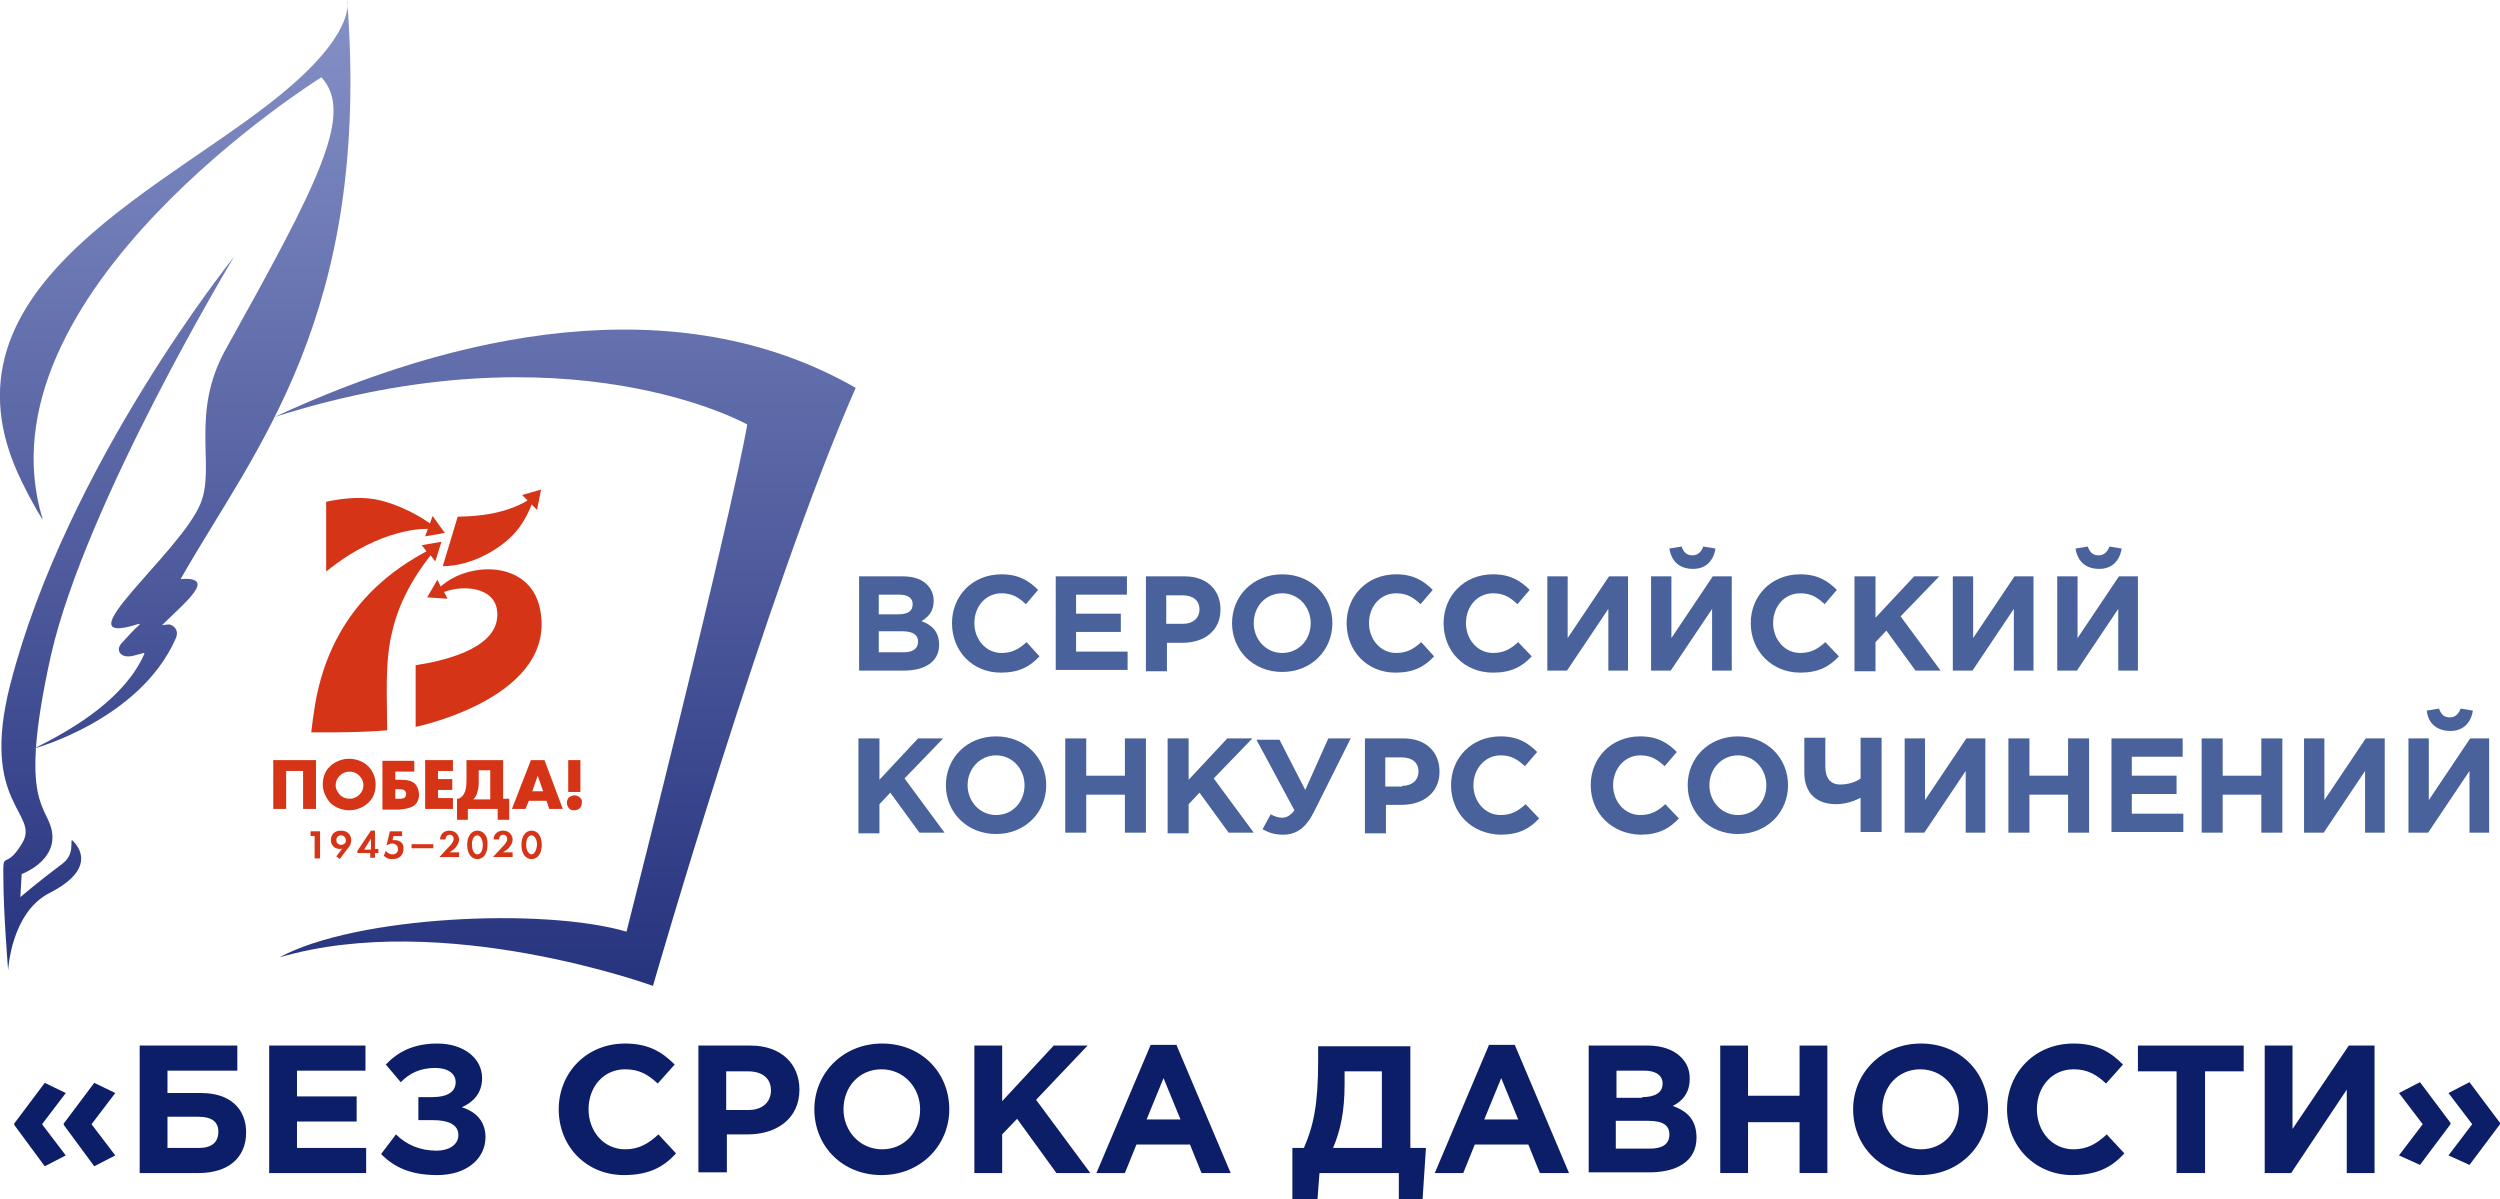 <?xml version="1.0" encoding="utf-8"?>
<!-- Generator: Adobe Illustrator 21.0.0, SVG Export Plug-In . SVG Version: 6.00 Build 0)  -->
<svg version="1.1" id="Слой_1" xmlns="http://www.w3.org/2000/svg" xmlns:xlink="http://www.w3.org/1999/xlink" x="0px" y="0px"
	 viewBox="0 0 368.7 176.9" style="enable-background:new 0 0 368.7 176.9;" xml:space="preserve">
<style type="text/css">
	.st0{fill:#0D1E68;}
	.st1{fill:url(#SVGID_1_);}
	.st2{fill:#49629B;}
	.st3{fill:#D63417;}
</style>
<g>
	<path class="st0" d="M2.1,165.9v-0.2l4.5-6l3.1,1.5l-3.5,4.6l3.5,4.6l-3.1,1.6L2.1,165.9z M9.4,165.9v-0.2l4.5-6l3.1,1.5l-3.5,4.6
		l3.5,4.6l-3.1,1.6L9.4,165.9z"/>
	<path class="st0" d="M24.7,161.2h5c4.2,0,6.6,2.3,6.6,5.8c0,3.8-2.7,6-7,6h-8.7v-18.8H35v3.7H24.7V161.2z M24.7,164.7v4.6h4.6
		c1.9,0,2.9-0.8,2.9-2.4c0-1.4-0.9-2.2-2.9-2.2H24.7z"/>
	<path class="st0" d="M39.7,154.2h14.2v3.7H43.8v3.8h8.8v3.7h-8.8v3.9h10.2v3.7H39.7V154.2z"/>
	<path class="st0" d="M71.1,159c0,2.3-1.4,3.6-3,4.3c2,0.6,3.5,2,3.5,4.4c0,3.2-2.8,5.6-7.1,5.6c-3.9,0-6.3-1.1-8.3-3.1l2.2-2.9
		c1.5,1.5,3.5,2.4,6,2.4c1.7,0,3.2-0.8,3.2-2.3c0-1.6-1.6-2.2-3.7-2.2h-2.2v-3.4h2.1c2.2,0,3.4-0.8,3.4-2.2c0-1.3-1.2-2.1-3-2.1
		c-2.3,0-3.8,0.8-5.1,2.1l-2.2-2.6c1.7-1.8,4-3.1,7.6-3.1C68.3,153.9,71.1,156,71.1,159z"/>
	<path class="st0" d="M82.4,163.6c0-5.3,4-9.7,9.8-9.7c3.5,0,5.5,1.3,7.3,3.1l-2.5,2.8c-1.4-1.3-2.7-2.1-4.8-2.1
		c-3.2,0-5.4,2.6-5.4,5.9c0,3.2,2.2,5.9,5.4,5.9c2.1,0,3.5-0.9,4.9-2.2l2.6,2.8c-1.9,2.1-4.1,3.2-7.7,3.2
		C86.5,173.3,82.4,169.1,82.4,163.6z"/>
	<path class="st0" d="M103,154.2h7.7c4.5,0,7.2,2.7,7.2,6.5c0,4.3-3.4,6.6-7.6,6.6h-3.1v5.6H103V154.2z M110.4,163.7
		c2.1,0,3.3-1.2,3.3-2.9c0-1.8-1.3-2.8-3.4-2.8h-3.2v5.7H110.4z"/>
	<path class="st0" d="M120.1,163.6c0-5.3,4.2-9.7,10-9.7s9.9,4.3,9.9,9.7c0,5.3-4.2,9.7-10,9.7C124.2,173.3,120.1,169,120.1,163.6z
		 M135.7,163.6c0-3.2-2.4-5.9-5.7-5.9c-3.3,0-5.6,2.6-5.6,5.9c0,3.2,2.4,5.9,5.7,5.9C133.4,169.5,135.7,166.9,135.7,163.6z"/>
	<path class="st0" d="M143.7,154.2h4.1v8.2l7.6-8.2h5l-7.6,8l8,10.8h-5l-5.8-8l-2.2,2.3v5.7h-4.1V154.2z"/>
	<path class="st0" d="M169.7,154.1h3.8l8,18.9h-4.3l-1.7-4.2h-7.9l-1.7,4.2h-4.2L169.7,154.1z M174.1,165.1l-2.5-6.1l-2.5,6.1H174.1
		z"/>
	<path class="st0" d="M190.5,169.3h1.8c1.4-3.2,2.1-6.4,2.1-12.8v-2.2H208v15h2.3l-0.5,7.6h-3.5V173h-11.7l-0.3,3.9h-3.7V169.3z
		 M198.3,158v1.9c0,4-0.6,6.8-1.7,9.4h7.2V158H198.3z"/>
	<path class="st0" d="M219.6,154.1h3.8l8,18.9h-4.3l-1.7-4.2h-7.9l-1.7,4.2h-4.2L219.6,154.1z M223.9,165.1l-2.5-6.1l-2.5,6.1H223.9
		z"/>
	<path class="st0" d="M234.3,154.2h8.7c2.1,0,3.8,0.6,4.9,1.7c0.9,0.9,1.3,1.9,1.3,3.2c0,2.1-1.1,3.3-2.5,4c2.2,0.8,3.5,2.1,3.5,4.7
		c0,3.4-2.8,5.1-7,5.1h-8.9V154.2z M242.2,161.8c1.8,0,3-0.6,3-2c0-1.2-1-1.9-2.7-1.9h-4.1v4H242.2z M243.3,169.4
		c1.8,0,2.9-0.6,2.9-2.1c0-1.3-0.9-2-3.1-2h-4.8v4.1H243.3z"/>
	<path class="st0" d="M253.7,154.2h4.1v7.4h7.6v-7.4h4.1V173h-4.1v-7.5h-7.6v7.5h-4.1V154.2z"/>
	<path class="st0" d="M273.3,163.6c0-5.3,4.2-9.7,10-9.7c5.8,0,9.9,4.3,9.9,9.7c0,5.3-4.2,9.7-10,9.7
		C277.4,173.3,273.3,169,273.3,163.6z M288.9,163.6c0-3.2-2.4-5.9-5.7-5.9c-3.3,0-5.6,2.6-5.6,5.9c0,3.2,2.4,5.9,5.7,5.9
		C286.6,169.5,288.9,166.9,288.9,163.6z"/>
	<path class="st0" d="M296,163.6c0-5.3,4-9.7,9.8-9.7c3.5,0,5.5,1.3,7.3,3.1l-2.5,2.8c-1.4-1.3-2.7-2.1-4.8-2.1
		c-3.2,0-5.4,2.6-5.4,5.9c0,3.2,2.2,5.9,5.4,5.9c2.1,0,3.5-0.9,4.9-2.2l2.6,2.8c-1.9,2.1-4.1,3.2-7.7,3.2
		C300.2,173.3,296,169.1,296,163.6z"/>
	<path class="st0" d="M321,158h-5.7v-3.8h15.6v3.8h-5.7v15H321V158z"/>
	<path class="st0" d="M350.2,173h-4.1v-12.3l-8.2,12.3H334v-18.8h4.1v12.3l8.3-12.3h3.8V173z"/>
	<path class="st0" d="M353.8,170.4l3.5-4.6l-3.5-4.6l3.1-1.6l4.5,6v0.2l-4.5,6L353.8,170.4z M361.1,170.4l3.5-4.6l-3.5-4.6l3.1-1.6
		l4.5,6v0.2l-4.5,6L361.1,170.4z"/>
</g>
<linearGradient id="SVGID_1_" gradientUnits="userSpaceOnUse" x1="63.17" y1="0" x2="63.17" y2="145.412">
	<stop  offset="0" style="stop-color:#8591C6"/>
	<stop  offset="1" style="stop-color:#26337E"/>
</linearGradient>
<path class="st1" d="M7.5,96.7c-5,22.5-0.3,22,0.2,26.2c0.5,4.2-4.5,6-4.5,6l-0.2,3.4c0,0,2.7-2.3,6.3-5c2.2-1.7,0.5-4.5,1.8-2.9
	s1.9,4.4-3.8,7.3s-6.1,11.4-6.1,11.4s-0.7-8.6-0.7-13.4c-0.1-4.8,0.2-1,2.8-5.4c2.6-4.4-6.3-5.7-1.8-23.3c8.3-32.4,33-63.1,33-63.1
	S12.6,74.2,7.5,96.7z M5,110.4c0,0,15.6-4.2,20.9-16.2c0.7-1.5-0.7-2.2-1.1-2.1l-0.9,0.1c3.2-3.2,8.3-7.2,2.8-6.8c0,0-0.1,0,0-0.1
	C37.4,66.4,54.8,46.6,51.2,0c0,0,1.4,4.2-8.1,12.5C26.5,27.2-11.2,41.7,3.2,71c1.8,3.7,3.1,5.7,3.1,5.6
	C-3.9,43.3,47.4,11.4,47.4,11.4c4.9,5.3-0.4,15.5-14.1,40.1C28,61,31.8,68.7,29.6,74.2C26.7,81.5,8.4,95.9,20.5,92
	c0,0,0.1,0,0.1,0.1c-0.9,0.8-1.8,1.8-2.7,2.8c-0.9,1-0.1,2.3,1.8,1.8l1.5-0.4c0,0,0.1,0,0.1,0.1C18.5,102.8,11.3,107.3,5,110.4
	C5,110.4,5,110.4,5,110.4z M40.5,61.5c43.3-13.8,69.7,1.1,69.7,1.1s-1.4,9.9-17.8,74.8c-12.3-3.6-40-2.3-51.2,3.8
	c24.1-7.1,55.1,4.2,55.1,4.2s16.9-58.7,29.9-88.2C99.7,42,66.9,49.2,40.5,61.5z"/>
<g>
	<path class="st2" d="M126.6,85h6.5c1.6,0,2.8,0.4,3.6,1.2c0.6,0.6,1,1.4,1,2.4c0,1.6-0.8,2.4-1.8,3c1.6,0.6,2.6,1.6,2.6,3.5
		c0,2.5-2.1,3.8-5.2,3.8h-6.6V85z M132.4,90.6c1.4,0,2.2-0.4,2.2-1.5c0-0.9-0.7-1.4-2-1.4h-3v2.9H132.4z M133.2,96.2
		c1.4,0,2.2-0.5,2.2-1.6c0-0.9-0.7-1.5-2.3-1.5h-3.5v3.1H133.2z"/>
	<path class="st2" d="M140.4,91.9c0-4,3-7.2,7.3-7.2c2.6,0,4.1,1,5.4,2.3l-1.8,2.1c-1.1-1-2-1.6-3.6-1.6c-2.3,0-4,1.9-4,4.4
		c0,2.4,1.7,4.4,4,4.4c1.6,0,2.6-0.6,3.7-1.6l1.9,2.1c-1.4,1.5-3,2.4-5.7,2.4C143.4,99.2,140.4,96,140.4,91.9z"/>
	<path class="st2" d="M155.7,85h10.5v2.7h-7.5v2.8h6.6v2.7h-6.6v2.9h7.6v2.7h-10.6V85z"/>
	<path class="st2" d="M169,85h5.7c3.3,0,5.3,2,5.3,4.9c0,3.2-2.5,4.9-5.6,4.9h-2.3v4.2H169V85z M174.5,92c1.5,0,2.4-0.9,2.4-2.1
		c0-1.4-1-2.1-2.5-2.1h-2.4V92H174.5z"/>
	<path class="st2" d="M181.7,91.9c0-4,3.1-7.2,7.4-7.2s7.4,3.2,7.4,7.2c0,4-3.1,7.2-7.4,7.2S181.7,95.9,181.7,91.9z M193.3,91.9
		c0-2.4-1.8-4.4-4.2-4.4s-4.2,1.9-4.2,4.4c0,2.4,1.8,4.4,4.2,4.4C191.5,96.3,193.3,94.4,193.3,91.9z"/>
	<path class="st2" d="M198.6,91.9c0-4,3-7.2,7.3-7.2c2.6,0,4.1,1,5.4,2.3l-1.8,2.1c-1.1-1-2-1.6-3.6-1.6c-2.3,0-4,1.9-4,4.4
		c0,2.4,1.7,4.4,4,4.4c1.6,0,2.6-0.6,3.7-1.6l1.9,2.1c-1.4,1.5-3,2.4-5.7,2.4C201.6,99.2,198.6,96,198.6,91.9z"/>
	<path class="st2" d="M212.9,91.9c0-4,3-7.2,7.3-7.2c2.6,0,4.1,1,5.4,2.3l-1.8,2.1c-1.1-1-2-1.6-3.6-1.6c-2.3,0-4,1.9-4,4.4
		c0,2.4,1.7,4.4,4,4.4c1.6,0,2.6-0.6,3.7-1.6l2,2.1c-1.4,1.5-3,2.4-5.7,2.4C215.9,99.2,212.9,96,212.9,91.9z"/>
	<path class="st2" d="M240.2,98.9h-3v-9.1l-6.1,9.1h-2.9V85h3v9.1l6.1-9.1h2.8V98.9z"/>
	<path class="st2" d="M255.5,98.9h-3v-9.1l-6.1,9.1h-2.9V85h3v9.1l6.1-9.1h2.8V98.9z M246.2,80.9l1.8-0.3c0.3,0.8,0.7,1.3,1.6,1.3
		c0.8,0,1.3-0.5,1.6-1.3l1.8,0.3c-0.3,1.9-1.5,3-3.3,3C247.7,83.9,246.5,82.8,246.2,80.9z"/>
	<path class="st2" d="M258.2,91.9c0-4,3-7.2,7.3-7.2c2.6,0,4.1,1,5.4,2.3l-1.8,2.1c-1.1-1-2-1.6-3.6-1.6c-2.3,0-4,1.9-4,4.4
		c0,2.4,1.7,4.4,4,4.4c1.6,0,2.6-0.6,3.7-1.6l2,2.1c-1.4,1.5-3,2.4-5.7,2.4C261.3,99.2,258.2,96,258.2,91.9z"/>
	<path class="st2" d="M273.5,85h3.1v6.1l5.7-6.1h3.7l-5.7,5.9l5.9,8h-3.7l-4.3-5.9l-1.6,1.7v4.3h-3.1V85z"/>
	<path class="st2" d="M300,98.9h-3v-9.1l-6.1,9.1H288V85h3v9.1l6.1-9.1h2.8V98.9z"/>
	<path class="st2" d="M315.4,98.9h-3v-9.1l-6.1,9.1h-2.9V85h3v9.1l6.1-9.1h2.8V98.9z M306.1,80.9l1.8-0.3c0.3,0.8,0.7,1.3,1.6,1.3
		c0.8,0,1.3-0.5,1.6-1.3l1.8,0.3c-0.3,1.9-1.5,3-3.3,3C307.6,83.9,306.4,82.8,306.1,80.9z"/>
	<path class="st2" d="M126.6,108.9h3.1v6.1l5.7-6.1h3.7l-5.7,5.9l5.9,8h-3.7l-4.3-5.9l-1.6,1.7v4.3h-3.1V108.9z"/>
	<path class="st2" d="M139.5,115.8c0-4,3.1-7.2,7.4-7.2s7.4,3.2,7.4,7.2c0,4-3.1,7.2-7.4,7.2S139.5,119.8,139.5,115.8z M151.1,115.8
		c0-2.4-1.8-4.4-4.2-4.4s-4.2,2-4.2,4.4c0,2.4,1.8,4.4,4.2,4.4C149.4,120.2,151.1,118.2,151.1,115.8z"/>
	<path class="st2" d="M157.1,108.9h3.1v5.5h5.7v-5.5h3.1v13.9h-3.1v-5.6h-5.7v5.6h-3.1V108.9z"/>
	<path class="st2" d="M172.2,108.9h3.1v6.1l5.7-6.1h3.7l-5.7,5.9l5.9,8h-3.7l-4.3-5.9l-1.6,1.7v4.3h-3.1V108.9z"/>
	<path class="st2" d="M195.9,108.9h3.3l-5.4,10.8c-1.2,2.4-2.6,3.4-4.6,3.4c-1.2,0-2.1-0.3-3-0.8l1.2-2.2c0.6,0.3,1.1,0.5,1.7,0.5
		c0.6,0,1.2-0.3,1.8-1.1l-5.6-10.4h3.4l3.8,7.4L195.9,108.9z"/>
	<path class="st2" d="M201.3,108.9h5.7c3.3,0,5.3,2,5.3,4.9c0,3.2-2.5,4.9-5.6,4.9h-2.3v4.2h-3.1V108.9z M206.8,115.9
		c1.5,0,2.4-0.9,2.4-2.1c0-1.4-1-2.1-2.5-2.1h-2.4v4.3H206.8z"/>
	<path class="st2" d="M214,115.8c0-4,3-7.2,7.3-7.2c2.6,0,4.1,1,5.4,2.3l-1.8,2.1c-1.1-1-2-1.6-3.6-1.6c-2.3,0-4,2-4,4.4
		c0,2.4,1.7,4.4,4,4.4c1.6,0,2.6-0.6,3.7-1.6l2,2.1c-1.4,1.5-3,2.4-5.7,2.4C217,123,214,119.9,214,115.8z"/>
	<path class="st2" d="M234.6,115.8c0-4,3-7.2,7.3-7.2c2.6,0,4.1,1,5.4,2.3l-1.8,2.1c-1.1-1-2-1.6-3.6-1.6c-2.3,0-4,2-4,4.4
		c0,2.4,1.7,4.4,4,4.4c1.6,0,2.6-0.6,3.7-1.6l2,2.1c-1.4,1.5-3,2.4-5.7,2.4C237.7,123,234.6,119.9,234.6,115.8z"/>
	<path class="st2" d="M248.9,115.8c0-4,3.1-7.2,7.4-7.2s7.4,3.2,7.4,7.2c0,4-3.1,7.2-7.4,7.2S248.9,119.8,248.9,115.8z M260.5,115.8
		c0-2.4-1.8-4.4-4.2-4.4s-4.2,2-4.2,4.4c0,2.4,1.8,4.4,4.2,4.4C258.8,120.2,260.5,118.2,260.5,115.8z"/>
	<path class="st2" d="M274.5,117.6c-0.9,0.5-2.3,1-3.7,1c-2.8,0-4.7-1.5-4.7-4.7v-5.1h3.1v4.2c0,1.7,0.7,2.7,2.2,2.7
		c1.2,0,2.4-0.4,3-0.9v-6h3.1v13.9h-3.1V117.6z"/>
	<path class="st2" d="M292.9,122.8h-3v-9.1l-6.1,9.1h-2.9v-13.9h3v9.1l6.1-9.1h2.8V122.8z"/>
	<path class="st2" d="M296.2,108.9h3.1v5.5h5.7v-5.5h3.1v13.9H305v-5.6h-5.7v5.6h-3.1V108.9z"/>
	<path class="st2" d="M311.4,108.9h10.5v2.7h-7.5v2.8h6.6v2.7h-6.6v2.9h7.6v2.7h-10.6V108.9z"/>
	<path class="st2" d="M324.7,108.9h3.1v5.5h5.7v-5.5h3.1v13.9h-3.1v-5.6h-5.7v5.6h-3.1V108.9z"/>
	<path class="st2" d="M351.8,122.8h-3v-9.1l-6.1,9.1h-2.9v-13.9h3v9.1l6.1-9.1h2.8V122.8z"/>
	<path class="st2" d="M367.2,122.8h-3v-9.1l-6.1,9.1h-2.9v-13.9h3v9.1l6.1-9.1h2.8V122.8z M357.9,104.8l1.8-0.3
		c0.3,0.8,0.7,1.3,1.6,1.3c0.8,0,1.3-0.5,1.6-1.3l1.8,0.3c-0.3,1.9-1.5,3-3.3,3C359.4,107.8,358.1,106.7,357.9,104.8z"/>
</g>
<g>
	<g>
		<polygon class="st3" points="45.8,123.3 46.4,123.3 46.4,126.6 47.2,126.6 47.2,122.6 45.8,122.6 		"/>
	</g>
	<g>
		<path class="st3" d="M50.3,122.5c-1.1,0-1.5,0.7-1.5,1.4c0,0.8,0.6,1.3,1.3,1.3c0.2,0,0.3,0,0.4-0.1l-0.9,1.2l0.5,0.4l1.2-1.6
			c0.3-0.3,0.5-0.7,0.5-1.2C51.8,123.2,51.3,122.5,50.3,122.5z M50.3,124.6c-0.4,0-0.7-0.3-0.7-0.7c0-0.4,0.3-0.7,0.7-0.7
			c0.4,0,0.7,0.3,0.7,0.7C51.1,124.3,50.7,124.6,50.3,124.6z"/>
	</g>
	<g>
		<path class="st3" d="M55.4,122.5h-0.7l-2,3v0.3h1.9v0.7h0.7v-0.7h0.5v-0.6h-0.5V122.5z M54.7,125.3h-1l1-1.6V125.3z"/>
	</g>
	<g>
		<path class="st3" d="M58.2,123.9c-0.1,0-0.2,0-0.3,0l0.1-0.6h1.3v-0.7h-1.8l-0.5,2.1h0c0.3-0.2,0.6-0.3,0.8-0.3
			c0.6,0,0.9,0.4,0.9,0.8c0,0.5-0.3,0.8-0.8,0.8c-0.5,0-0.8-0.3-1-0.5l-0.3,0.7c0.5,0.5,1,0.5,1.3,0.5c1.1,0,1.6-0.7,1.6-1.5
			C59.6,124.4,59,123.9,58.2,123.9z"/>
	</g>
	<g>
		<rect x="60.7" y="124.5" class="st3" width="3.2" height="0.6"/>
	</g>
	<g>
		<path class="st3" d="M67,125.2c0.3-0.3,0.7-0.8,0.7-1.4c0-0.6-0.5-1.3-1.4-1.3c-0.8,0-1.4,0.5-1.4,1.3h0.8c0-0.3,0.2-0.7,0.6-0.7
			c0.3,0,0.6,0.2,0.6,0.6c0,0.2-0.1,0.5-0.2,0.6c-0.1,0.2-0.6,0.7-0.7,0.8l-1.2,1.3h2.9v-0.7h-1.4L67,125.2z"/>
	</g>
	<g>
		<path class="st3" d="M70.4,122.5c-0.8,0-1.5,0.7-1.5,2.1c0,1.4,0.7,2.1,1.5,2.1c0.8,0,1.5-0.7,1.5-2.1
			C72,123.2,71.2,122.5,70.4,122.5z M70.4,126c-0.3,0-0.8-0.4-0.8-1.4c0-1,0.4-1.4,0.8-1.4c0.3,0,0.8,0.4,0.8,1.4
			C71.2,125.6,70.8,126,70.4,126z"/>
	</g>
	<g>
		<path class="st3" d="M74.9,125.2c0.3-0.3,0.7-0.8,0.7-1.4c0-0.6-0.5-1.3-1.4-1.3c-0.8,0-1.4,0.5-1.4,1.3h0.8
			c0-0.3,0.2-0.7,0.6-0.7c0.3,0,0.6,0.2,0.6,0.6c0,0.2-0.1,0.5-0.2,0.6c-0.1,0.2-0.6,0.7-0.7,0.8l-1.2,1.3h2.9v-0.7h-1.4L74.9,125.2
			z"/>
	</g>
	<g>
		<path class="st3" d="M78.4,122.5c-0.8,0-1.5,0.7-1.5,2.1c0,1.4,0.7,2.1,1.5,2.1c0.8,0,1.5-0.7,1.5-2.1
			C79.9,123.2,79.2,122.5,78.4,122.5z M78.4,126c-0.3,0-0.8-0.4-0.8-1.4c0-1,0.4-1.4,0.8-1.4c0.3,0,0.8,0.4,0.8,1.4
			C79.1,125.6,78.7,126,78.4,126z"/>
	</g>
	<g>
		<polygon class="st3" points="46.6,119.3 46.6,112.1 40.3,112.1 40.3,119.3 42.2,119.3 42.2,113.7 44.7,113.7 44.7,119.3 		"/>
	</g>
	<g>
		<path class="st3" d="M54.3,118.4c0.8-0.7,1.1-1.7,1.1-2.7c0-1-0.4-2-1.1-2.7c-0.7-0.7-1.8-1.1-2.8-1.1s-2.1,0.4-2.8,1.1
			c-0.8,0.7-1.1,1.7-1.1,2.7c0,0.9,0.4,1.9,1.1,2.7c0.7,0.7,1.8,1.1,2.8,1.1S53.6,119.1,54.3,118.4z M49.5,115.8
			c0-0.5,0.2-1,0.6-1.4c0.4-0.4,0.9-0.6,1.5-0.6c0.5,0,1,0.2,1.4,0.6c0.3,0.3,0.6,0.8,0.6,1.4c0,0.5-0.2,1-0.6,1.4
			c-0.3,0.3-0.8,0.6-1.4,0.6c-0.6,0-1.1-0.2-1.5-0.6C49.8,116.8,49.5,116.4,49.5,115.8z"/>
	</g>
	<g>
		<path class="st3" d="M61.2,118.7c0.4-0.4,0.6-0.9,0.6-1.5c0-0.6-0.2-1.1-0.5-1.5c-0.5-0.6-1.4-0.7-2.3-0.7h-0.7v-1.2h2.8v-1.6
			h-4.7v7.2h2.5C59.8,119.3,60.6,119.2,61.2,118.7z M58.3,117.9v-1.5h0.6c0.2,0,0.6,0,0.8,0.2c0.1,0.1,0.2,0.3,0.2,0.5
			c0,0.2-0.1,0.4-0.2,0.5c-0.2,0.2-0.6,0.2-0.8,0.2H58.3z"/>
	</g>
	<g>
		<polygon class="st3" points="66.8,113.7 66.8,112.1 62.7,112.1 62.7,119.3 66.8,119.3 66.8,117.7 64.6,117.7 64.6,116.5 
			66.7,116.5 66.7,114.9 64.6,114.9 64.6,113.7 		"/>
	</g>
	<g>
		<path class="st3" d="M75.1,120.9v-3.1h-0.9v-5.7h-5.4v2.9c0,1-0.1,1.8-0.6,2.4c-0.3,0.3-0.5,0.4-0.8,0.4v3.1H69v-1.6h4.4v1.6H75.1
			z M72.3,117.9h-2.5c0.3-0.3,0.5-0.6,0.6-1.1c0.2-0.5,0.2-1.2,0.2-1.5v-1.7h1.7V117.9z"/>
	</g>
	<g>
		<path class="st3" d="M78.3,112.1l-2.8,7.2h2l0.5-1.2h2.6l0.4,1.2h2l-2.7-7.2H78.3z M78.5,116.7l0.8-2.3l0.8,2.3H78.5z"/>
	</g>
	<g>
		<path class="st3" d="M85.5,117.6c-0.2-0.2-0.5-0.3-0.8-0.3c-0.2,0-0.5,0.1-0.8,0.3c-0.1,0.1-0.3,0.4-0.3,0.8
			c0,0.4,0.2,0.6,0.3,0.8c0.3,0.3,0.5,0.3,0.8,0.3c0.3,0,0.6-0.1,0.8-0.3c0.2-0.2,0.3-0.4,0.3-0.8C85.9,118,85.7,117.8,85.5,117.6z"
			/>
	</g>
	<g>
		<rect x="83.8" y="112.1" class="st3" width="1.8" height="4.7"/>
	</g>
	<g>
		<path class="st3" d="M57.9,92.9c1-4.1,3-7.7,5.6-11l0.7,0.9l0.9-2.9l-2.9,0.5l0.7,0.9c-4,2.2-13.2,7.6-16.1,20.9
			c-0.5,2.2-0.9,5.8-0.9,5.8s7.2,0.1,11.2-0.3C57.1,102.7,56.7,97.6,57.9,92.9z"/>
	</g>
	<g>
		<path class="st3" d="M79.6,89.6c-1.6-7-10.5-6.8-14.6-3.1l-0.5-1l-1.5,2.6l3,0.2l-0.5-1c3.2-1.2,8.4-0.6,7.8,4
			c-0.6,4.5-8,6.2-12,6.8v9.1C61.8,107.1,82.5,102.7,79.6,89.6z"/>
	</g>
	<g>
		<path class="st3" d="M76.5,77.9c0.9-1.2,1.6-2.6,1.9-3.5l0.8,0.8l0.6-3L77,73l0.8,0.8c0,0-1.6,1.1-4.6,1.8
			c-2.6,0.6-5.7,0.6-5.7,0.6c-0.1,0.4-1.7,5.6-2.2,7.3C69.8,83.5,74.5,80.6,76.5,77.9z"/>
	</g>
	<g>
		<path class="st3" d="M63.1,78l-0.4,1.1l2.9-0.5l-1.8-2.5l-0.4,1.1c0,0-3-2.3-7.3-3.4c-2.4-0.6-5.2-0.4-8,0.2v10.3
			C56.3,77.6,63.1,78,63.1,78z"/>
	</g>
</g>
</svg>
